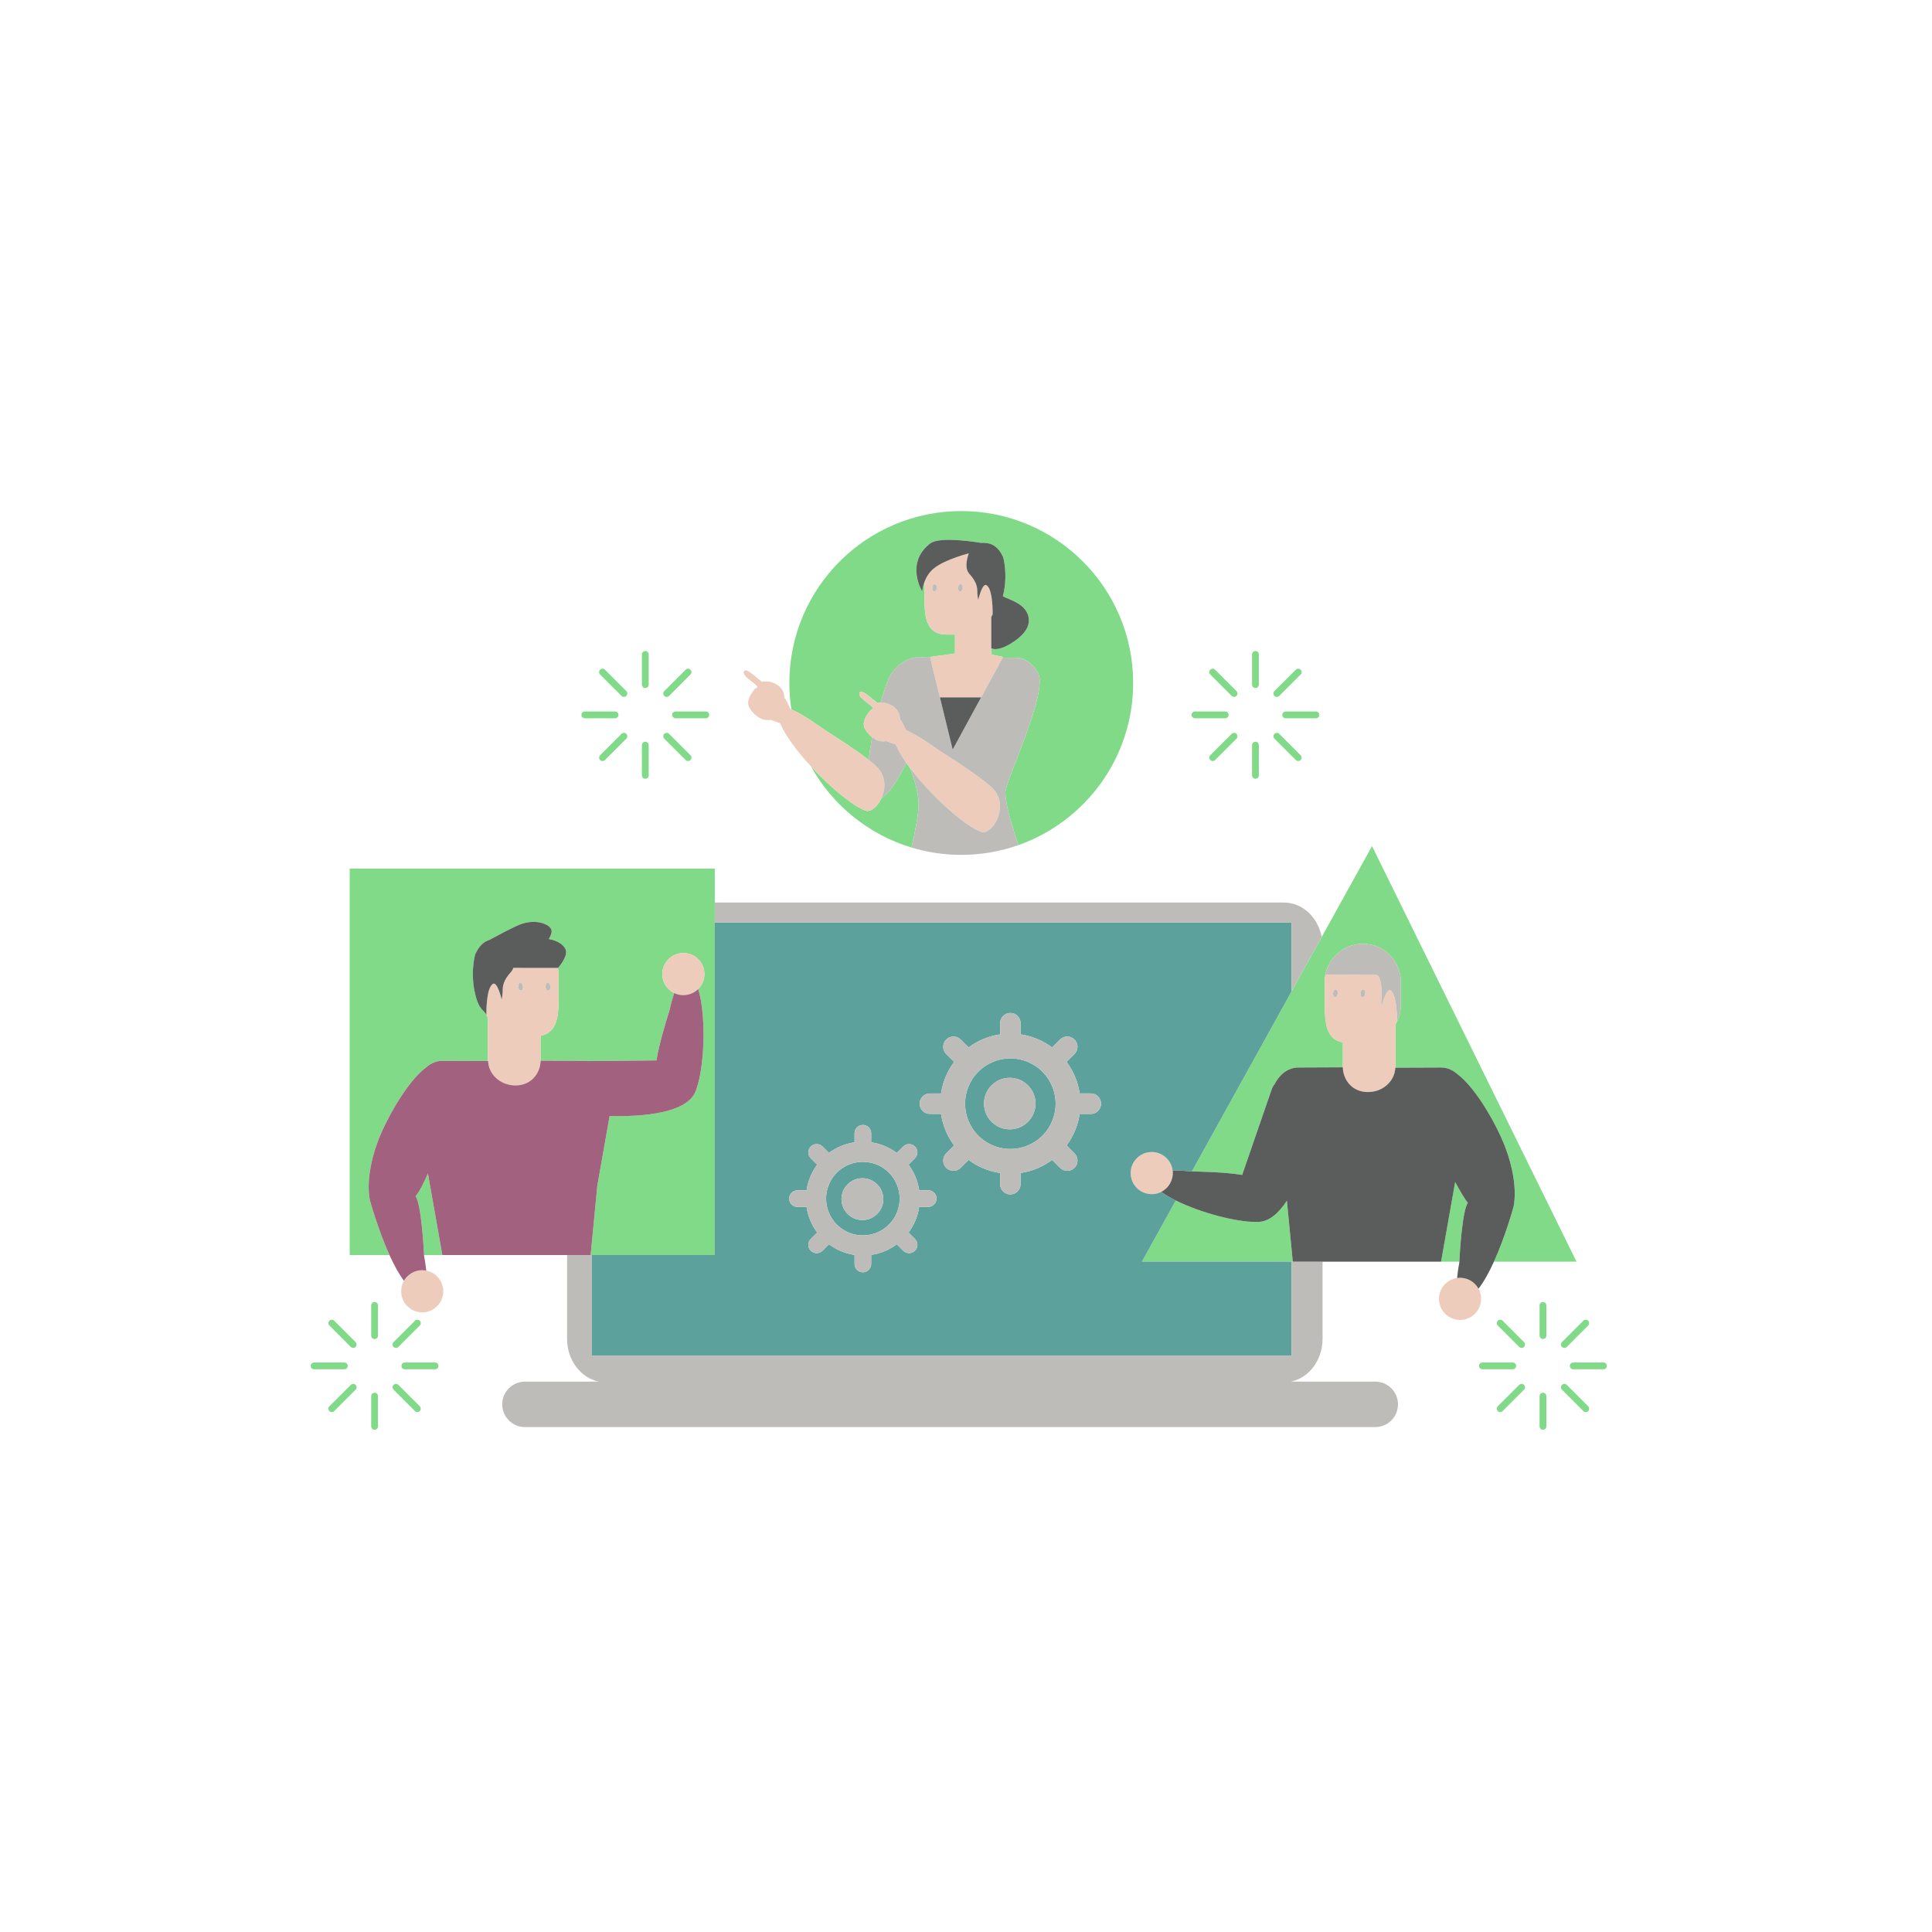 <?xml version="1.0" standalone="no"?>
<svg version="1.1" id="Layer_1" xmlns="http://www.w3.org/2000/svg" xmlns:xlink="http://www.w3.org/1999/xlink" x="0px" y="0px" width="595.28px" height="595.28px" viewBox="0 0 595.28 595.28" enable-background="new 0 0 595.28 595.28" xml:space="preserve">
<path id="color_x5F_6" fill="#80da88" d="M349.144,210.429c0,23.071-14.756,42.692-35.343,49.958
	c-1.978-5.738-4.144-12.9-4.013-16.462c0.132-3.6,13.772-31.864,9.854-36.852c-1.463-2.663-3.882-4.397-6.619-4.397l-4.062-0.038
	l0.121-0.221l-3.654-0.736v-1.915c0.891,0.39,2.736,0.565,6.098-1.523c5.643-3.506,5.701-6.463,5.38-8.108
	c-0.811-4.145-5.762-5.27-7.914-6.409c1.708-6.559,0.107-12.037,0.107-12.037c-1.788-3.92-4.222-4.559-6.894-4.435
	c-4.36-0.695-13.1-1.776-15.654,0.226c-7.74,6.065-2.402,14.774-2.402,14.774s0.083-1.332,0.704-2.979v5.176
	c0,6.114,0.711,11.064,6.823,11.064h2.567v5.848l-7.692,1.056l0.004,0.016h-0.004l-1.697-0.019l-0.019,0.168
	c-2.907-0.703-7.696,1.003-10.285,5.109c-0.993,1.593-2.212,5.306-3.224,8.859c-0.173,0.003-0.307,0.004-0.334,0
	c-0.185-0.033-0.378,0.007-0.575,0.104c-2.213-1.681-4.858-4.353-5.529-3.316c-0.919,1.419,3.122,3.426,4.063,4.766
	c0.215,0.307-0.5,0.486-0.707,0.708c-0.144,0.157-2.714,2.919-1.972,5.206c0.345,1.061,1.338,2.228,2.449,3.091
	c0,0.003-0.001,0.005-0.001,0.008c-0.319,1.79-0.75,4.338-1.068,7.018c-5.147-4.027-13.869-9.435-13.869-9.435
	s-5.751-4.281-9.954-6.15c-0.403-2.641-0.618-5.357-0.618-8.12c0-29.249,23.718-52.967,52.967-52.967
	S349.144,181.18,349.144,210.429z M280.322,236.532c-0.377-0.504-0.741-1.005-1.087-1.5c-2.446,5.164-5.145,9.316-7.648,10.927
	h-0.01c0,0-0.001,0-0.001,0c-1.188,2.567-3.277,4.294-4.739,3.835c-3.715-1.169-10.899-7.076-16.97-13.656
	c6.62,11.908,17.701,20.989,30.982,24.998c1.097-4.715,2.24-10.443,2.185-13.593c-0.057-3.337-1.257-7.359-2.71-11.005
	C280.324,236.536,280.323,236.534,280.322,236.532z M447.851,367.06v0.01l-3.834,21.665h5.625
	c0.126-2.437,0.887-15.656,2.609-18.125c-0.813-0.951-2.24-3.357-3.897-6.396L447.851,367.06z M430.433,314.769
	c-0.131,0.272-0.281,0.544-0.44,0.806c0,0,0,0.001-0.001,0.001v13.395l14.063-0.056c1.757,0,3.39,0.684,4.75,1.844
	c6.496,4.74,13.091,17.495,15.061,22.917c2.293,6.009,3.492,12.958,2.493,18.098c0.003,0.01-2.447,9.017-6.05,16.96h25.441
	l-63.007-128.031l-15.505,28.001l-9.278,16.755l-30.726,55.488c1.707,0.024,10.546,0.188,15.493,1.072
	c2.772-8.03,8.789-25.458,9.018-26.142c0.27-0.807,0.613-1.419,1.013-1.868c0.292-0.585,0.624-1.134,0.993-1.636
	c1.117-1.518,2.571-2.62,4.21-3.133c0.658-0.206,1.343-0.327,2.052-0.327l7.485-0.033l6.239-0.027
	c0.002,0.128,0.016,0.257,0.024,0.385v-8.05c-4.965-0.846-5.584-5.71-5.584-11.596v-7.06c0-0.778,0.075-1.537,0.216-2.269
	c0.46-2.334,1.604-4.416,3.216-6.027c2.128-2.119,5.053-3.432,8.297-3.432c1.331,0,2.615,0.216,3.796,0.628
	c0.15,0.047,0.301,0.103,0.441,0.16c2.644,1.022,4.818,2.972,6.112,5.447c0.881,1.641,1.378,3.506,1.378,5.493v7.06
	C431.633,311.45,431.202,313.203,430.433,314.769z M396.514,369.958c-2.559,3.893-5.607,6.611-9.113,6.527
	c-5.647,0.245-17.11-2.612-25.115-6.6l-10.438,18.849h46.112h0.364l-0.364-3.776L396.514,369.958z M107.744,386.689h12.253
	c-3.604-7.943-6.053-16.95-6.049-16.96c-0.999-5.14,0.2-12.089,2.493-18.099c1.97-5.423,8.567-18.179,15.063-22.919
	c1.36-1.159,2.992-1.842,4.748-1.842l14.063,0.056v-13.397c-0.156-0.264-0.306-0.532-0.441-0.808
	c-0.77-1.561-2.011-1.473-3.079-4.99c-2.24-7.372-0.372-13.719-0.372-13.719c1.205-2.642,2.686-3.877,4.333-4.396
	c2.122-1.151,7.29-3.919,9.425-4.753c4.953-1.934,9.364-0.046,9.748,1.717c0.174,0.799-0.284,1.842-0.835,2.746
	c3.337,0.588,5.223,2.379,5.328,3.852c0.154,2.149-2.475,5.047-2.475,5.047h-0.036c0.144,0.733,0.223,1.489,0.223,2.265v7.056
	c0,5.88-0.636,10.731-5.589,11.585v8.08c0.009-0.134,0.023-0.267,0.025-0.401l8.162,0.036l5.563,0.025
	c0.33,0,0.655,0.027,0.975,0.073c0.362-0.003,0.733-0.007,1.114-0.011c6.271-0.061,14.833-0.147,19.885-0.198
	c0.809-5.52,3.983-15.317,3.983-15.317s0.57-2.654,1.474-5.455c-3.083-1.493-4.499-5.148-3.156-8.345
	c1.388-3.304,5.19-4.857,8.494-3.47c3.306,1.388,4.858,5.191,3.471,8.495c-0.34,0.81-0.826,1.512-1.413,2.094
	c2.668,8.716,1.832,24.62-0.613,31.009c-2.268,7.382-16.744,8.355-26.679,8.12l-3.786,21.441l-1.661,17.214l-0.402,4.169h0.402
	h37.856V284.253v-6.165v-10.457H107.744V386.689z M132.455,365.015l-0.611-3.458c-1.217,2.836-2.585,5.6-3.789,7.008
	c1.722,2.468,2.483,15.689,2.61,18.125h5.625l-3.835-21.665V365.015z M386.826,211.995c0.578,0,1.045-0.467,1.045-1.043v-9.322
	c0-0.577-0.467-1.045-1.045-1.045c-0.577,0-1.046,0.468-1.046,1.045v9.322C385.78,211.528,386.249,211.995,386.826,211.995z
	 M386.826,239.949c0.578,0,1.045-0.468,1.045-1.045v-9.32c0-0.579-0.467-1.045-1.045-1.045c-0.577,0-1.046,0.466-1.046,1.045v9.32
	C385.78,239.481,386.249,239.949,386.826,239.949z M368.189,221.313h9.321c0.577,0,1.046-0.469,1.046-1.047
	c0-0.577-0.469-1.045-1.046-1.045h-9.321c-0.577,0-1.046,0.468-1.046,1.045C367.143,220.844,367.612,221.313,368.189,221.313z
	 M395.096,220.266c0,0.578,0.468,1.047,1.046,1.047h9.321c0.577,0,1.046-0.469,1.046-1.047c0-0.577-0.469-1.045-1.046-1.045h-9.321
	C395.564,219.221,395.096,219.688,395.096,220.266z M379.5,214.418c0.408,0.408,1.07,0.408,1.479,0
	c0.407-0.409,0.407-1.07-0.001-1.479l-6.591-6.591c-0.408-0.41-1.071-0.41-1.479,0c-0.409,0.409-0.409,1.07,0,1.479L379.5,214.418z
	 M399.265,234.184c0.408,0.408,1.07,0.408,1.479,0c0.408-0.409,0.408-1.07,0-1.48l-6.591-6.589c-0.409-0.408-1.07-0.408-1.479,0
	c-0.408,0.408-0.408,1.07,0,1.479L399.265,234.184z M379.5,226.114l-6.591,6.589c-0.409,0.411-0.409,1.072,0,1.48
	c0.407,0.408,1.07,0.408,1.479,0l6.591-6.591c0.408-0.409,0.408-1.07,0-1.479S379.908,225.706,379.5,226.114z M394.153,214.418
	l6.591-6.591c0.408-0.408,0.408-1.07,0-1.479c-0.408-0.41-1.07-0.41-1.479,0l-6.592,6.591c-0.408,0.409-0.408,1.07,0,1.479
	C393.083,214.826,393.744,214.826,394.153,214.418z M475.417,401.173c-0.577,0-1.046,0.468-1.046,1.045v9.322
	c0,0.577,0.469,1.043,1.046,1.043c0.578,0,1.045-0.467,1.045-1.043v-9.322C476.461,401.641,475.995,401.173,475.417,401.173z
	 M475.417,429.127c-0.577,0-1.046,0.466-1.046,1.045v9.32c0,0.578,0.469,1.045,1.046,1.045c0.578,0,1.045-0.468,1.045-1.045v-9.32
	C476.461,429.593,475.995,429.127,475.417,429.127z M467.147,420.855c0-0.577-0.469-1.045-1.046-1.045h-9.321
	c-0.577,0-1.046,0.468-1.046,1.045c0,0.578,0.469,1.047,1.046,1.047h9.321C466.678,421.902,467.147,421.433,467.147,420.855z
	 M494.054,419.81h-9.321c-0.578,0-1.046,0.468-1.046,1.045c0,0.578,0.468,1.047,1.046,1.047h9.321c0.577,0,1.046-0.469,1.046-1.047
	C495.1,420.278,494.631,419.81,494.054,419.81z M462.978,406.938c-0.408-0.41-1.071-0.41-1.479,0c-0.409,0.409-0.409,1.07,0,1.479
	l6.591,6.591c0.408,0.408,1.07,0.408,1.479,0c0.407-0.409,0.407-1.07-0.001-1.479L462.978,406.938z M482.744,426.704
	c-0.409-0.408-1.07-0.408-1.479,0c-0.408,0.408-0.408,1.07,0,1.479l6.592,6.591c0.408,0.408,1.07,0.408,1.479,0
	c0.408-0.409,0.408-1.07,0-1.48L482.744,426.704z M468.09,426.704l-6.591,6.589c-0.409,0.411-0.409,1.072,0,1.48
	c0.407,0.408,1.07,0.408,1.479,0l6.591-6.591c0.408-0.409,0.408-1.07,0-1.479S468.499,426.295,468.09,426.704z M481.264,415.008
	c0.409,0.408,1.07,0.408,1.479,0l6.591-6.591c0.408-0.408,0.408-1.07,0-1.479c-0.408-0.41-1.07-0.41-1.479,0l-6.592,6.591
	C480.856,413.938,480.856,414.599,481.264,415.008z M115.417,401.173c-0.577,0-1.046,0.468-1.046,1.045v9.322
	c0,0.577,0.469,1.043,1.046,1.043c0.578,0,1.045-0.467,1.045-1.043v-9.322C116.461,401.641,115.995,401.173,115.417,401.173z
	 M115.417,429.127c-0.577,0-1.046,0.466-1.046,1.045v9.32c0,0.578,0.469,1.045,1.046,1.045c0.578,0,1.045-0.468,1.045-1.045v-9.32
	C116.461,429.593,115.995,429.127,115.417,429.127z M107.147,420.855c0-0.577-0.469-1.045-1.046-1.045H96.78
	c-0.577,0-1.046,0.468-1.046,1.045c0,0.578,0.469,1.047,1.046,1.047h9.321C106.678,421.902,107.147,421.433,107.147,420.855z
	 M134.054,419.81h-9.321c-0.578,0-1.046,0.468-1.046,1.045c0,0.578,0.468,1.047,1.046,1.047h9.321c0.577,0,1.046-0.469,1.046-1.047
	C135.1,420.278,134.631,419.81,134.054,419.81z M102.978,406.938c-0.408-0.41-1.071-0.41-1.479,0c-0.409,0.409-0.409,1.07,0,1.479
	l6.591,6.591c0.408,0.408,1.07,0.408,1.479,0c0.407-0.409,0.407-1.07-0.001-1.479L102.978,406.938z M122.744,426.704
	c-0.409-0.408-1.07-0.408-1.479,0c-0.408,0.408-0.408,1.07,0,1.479l6.592,6.591c0.408,0.408,1.07,0.408,1.479,0
	c0.408-0.409,0.408-1.07,0-1.48L122.744,426.704z M108.09,426.704l-6.591,6.589c-0.409,0.411-0.409,1.072,0,1.48
	c0.407,0.408,1.07,0.408,1.479,0l6.591-6.591c0.408-0.409,0.408-1.07,0-1.479S108.499,426.295,108.09,426.704z M122.744,415.008
	l6.591-6.591c0.408-0.408,0.408-1.07,0-1.479c-0.408-0.41-1.07-0.41-1.479,0l-6.592,6.591c-0.408,0.409-0.408,1.07,0,1.479
	C121.673,415.416,122.334,415.416,122.744,415.008z M198.826,211.995c0.578,0,1.045-0.467,1.045-1.043v-9.322
	c0-0.577-0.467-1.045-1.045-1.045c-0.577,0-1.046,0.468-1.046,1.045v9.322C197.78,211.528,198.249,211.995,198.826,211.995z
	 M198.826,239.949c0.578,0,1.045-0.468,1.045-1.045v-9.32c0-0.579-0.467-1.045-1.045-1.045c-0.577,0-1.046,0.466-1.046,1.045v9.32
	C197.78,239.481,198.249,239.949,198.826,239.949z M180.189,221.313h9.321c0.577,0,1.046-0.469,1.046-1.047
	c0-0.577-0.469-1.045-1.046-1.045h-9.321c-0.577,0-1.046,0.468-1.046,1.045C179.143,220.844,179.612,221.313,180.189,221.313z
	 M207.096,220.266c0,0.578,0.468,1.047,1.046,1.047h9.321c0.577,0,1.046-0.469,1.046-1.047c0-0.577-0.469-1.045-1.046-1.045h-9.321
	C207.564,219.221,207.096,219.688,207.096,220.266z M191.5,214.418c0.408,0.408,1.07,0.408,1.479,0
	c0.407-0.409,0.407-1.07-0.001-1.479l-6.591-6.591c-0.408-0.41-1.071-0.41-1.479,0c-0.409,0.409-0.409,1.07,0,1.479L191.5,214.418z
	 M211.265,234.184c0.408,0.408,1.07,0.408,1.479,0c0.408-0.409,0.408-1.07,0-1.48l-6.591-6.589c-0.409-0.408-1.07-0.408-1.479,0
	c-0.408,0.408-0.408,1.07,0,1.479L211.265,234.184z M191.5,226.114l-6.591,6.589c-0.409,0.411-0.409,1.072,0,1.48
	c0.407,0.408,1.07,0.408,1.479,0l6.591-6.591c0.408-0.409,0.408-1.07,0-1.479S191.908,225.706,191.5,226.114z M206.153,214.418
	l6.591-6.591c0.408-0.408,0.408-1.07,0-1.479c-0.408-0.41-1.07-0.41-1.479,0l-6.592,6.591c-0.408,0.409-0.408,1.07,0,1.479
	C205.083,214.826,205.744,214.826,206.153,214.418z"></path>
<path id="color_x5F_5" fill="#edccbb" d="M305.427,199.766v-9.674c0.147-0.248,0.288-0.5,0.416-0.761c0,0,0.171-6.824-1.53-8.711
	c-0.119-0.132-0.247-0.243-0.385-0.323c-1.162-0.67-2.302,3.645-2.497,4.424c-0.02,0.076-0.033,0.131-0.033,0.131
	s-0.01-0.055-0.023-0.131c-0.066-0.38-0.265-1.581-0.265-2.467c0-1.063-0.054-2.837-2.427-5.428
	c-1.477-1.612-0.865-4.43-0.192-6.329l-0.031,0.014c0,0-6.976,1.761-10.51,4.455c-1.634,1.245-2.564,2.893-3.099,4.309v5.176
	c0,6.114,0.711,11.064,6.823,11.064h2.567v5.848l-7.692,1.056l0.004,0.016l3.045,12.441h12.699l-8.76,16.09l15.422-28.326
	l0.121-0.221l-3.654-0.736V199.766z M287.844,182.251c-0.378-0.042-0.643-0.579-0.582-1.203c0.06-0.621,0.416-1.092,0.801-1.051
	c0.38,0.042,0.646,0.579,0.584,1.202C288.583,181.819,288.229,182.292,287.844,182.251z M296.026,179.997
	c0.379,0.042,0.644,0.579,0.582,1.202c-0.063,0.621-0.416,1.093-0.802,1.052c-0.378-0.042-0.643-0.579-0.581-1.203
	C295.284,180.427,295.64,179.956,296.026,179.997z M306.664,243.836c4.043,5.808-1.313,13.427-4.202,12.521
	c-4.863-1.53-15.666-11.175-22.139-19.825c-0.377-0.504-0.741-1.005-1.087-1.5c-1.401-2.008-2.531-3.933-3.247-5.65
	c-1.378-0.486-2.925-1.033-2.93-1.032c-0.067,0.012-0.13,0.026-0.201,0.037c-0.477,0.069-1.028,0.053-1.626-0.029
	c-0.755-0.103-1.666-0.59-2.511-1.248c-1.11-0.864-2.104-2.03-2.449-3.091c-0.742-2.287,1.828-5.049,1.972-5.206
	c0.207-0.222,0.922-0.401,0.707-0.708c-0.941-1.34-4.982-3.346-4.063-4.766c0.671-1.037,3.316,1.635,5.529,3.316
	c0.197-0.096,0.391-0.136,0.575-0.104c0.027,0.005,0.161,0.004,0.334,0c0.435-0.008,1.141-0.03,1.214-0.006
	c0.521,0.171,4.804,0.903,4.768,5.197c0.038,0.043,0.073,0.085,0.11,0.129c0.065-0.025,0.12-0.047,0.16-0.063
	c0.034-0.015,0.764,1.5,1.573,3.167c4.223,1.792,10.256,6.287,10.256,6.287S304.364,240.532,306.664,243.836z M271.04,237.273
	c1.998,2.87,1.697,6.179,0.537,8.686c-1.188,2.567-3.277,4.294-4.739,3.835c-3.715-1.169-10.899-7.076-16.97-13.656
	c-4.216-4.569-7.896-9.462-9.503-13.32c-1.378-0.487-2.925-1.033-2.93-1.032c-0.067,0.012-0.13,0.026-0.201,0.037
	c-0.477,0.069-1.028,0.052-1.626-0.029c-1.745-0.239-4.352-2.471-4.96-4.34c-0.742-2.287,1.828-5.049,1.972-5.206
	c0.207-0.222,0.922-0.402,0.707-0.708c-0.941-1.34-4.982-3.346-4.063-4.766c0.67-1.036,3.315,1.635,5.528,3.316
	c0.197-0.096,0.391-0.136,0.576-0.103c0.093,0.017,1.445-0.039,1.547-0.006c0.521,0.171,4.804,0.904,4.768,5.197
	c0.039,0.043,0.073,0.085,0.111,0.129c0.064-0.026,0.12-0.047,0.159-0.063c0.034-0.015,0.765,1.5,1.573,3.167
	c0.098,0.042,0.202,0.092,0.302,0.136c4.203,1.87,9.954,6.15,9.954,6.15s8.722,5.407,13.869,9.435
	C269.243,235.378,270.497,236.493,271.04,237.273z M428.399,305.188c-1.219-0.703-2.428,3.825-2.644,4.687c0,0.001,0,0.001,0,0.002
	c-0.028,0.092-0.038,0.138-0.038,0.138s-0.009-0.046-0.027-0.138c0-0.001,0-0.001,0-0.002c-0.065-0.421,0.539-0.895-0.117-0.239
	c-0.117,0.117,0.938-9.375-1.758-9.257c-0.497,0.021-15.422-0.113-15.422-0.113c-0.141,0.731-0.216,1.491-0.216,2.269v7.06
	c0,5.886,0.619,10.75,5.584,11.596v8.05c0.246,3.674,2.955,7.241,7.71,7.241c4.922,0,8.362-3.703,8.438-7.509l0.083,0v-13.395
	c0,0,0-0.001,0.001-0.001c0.159-0.262,0.31-0.534,0.44-0.806C430.433,314.769,430.639,306.472,428.399,305.188z M411.347,307.258
	c-0.402-0.044-0.681-0.614-0.617-1.276c0.063-0.658,0.44-1.158,0.849-1.114c0.403,0.043,0.684,0.614,0.617,1.274
	C412.13,306.8,411.755,307.302,411.347,307.258z M420.021,304.867c0.403,0.043,0.684,0.614,0.618,1.274
	c-0.065,0.658-0.441,1.16-0.849,1.116c-0.402-0.044-0.682-0.614-0.618-1.276C419.236,305.323,419.614,304.823,420.021,304.867z
	 M361.297,360.615c0.015,0.115,0.035,0.229,0.043,0.346c0.202,2.698-1.275,5.133-3.55,6.281c-0.738,0.373-1.559,0.611-2.435,0.677
	c-3.573,0.27-6.688-2.409-6.957-5.984c-0.27-3.573,2.409-6.688,5.982-6.958C357.839,354.717,360.858,357.218,361.297,360.615z
	 M450.353,406.668c-3.573,0.27-6.688-2.409-6.958-5.984c-0.258-3.431,2.205-6.432,5.565-6.905c0.139-0.02,0.276-0.042,0.418-0.053
	c2.615-0.197,4.979,1.188,6.167,3.342c0.436,0.791,0.718,1.682,0.791,2.641C456.605,403.283,453.928,406.398,450.353,406.668z
	 M158.178,298.219c-0.153,0.456-0.381,0.878-0.713,1.24c-2.517,2.747-2.575,4.629-2.575,5.756c0,0.939-0.21,2.214-0.281,2.617
	c-0.014,0.08-0.024,0.138-0.024,0.138s-0.014-0.058-0.034-0.138c-0.206-0.824-1.414-5.402-2.646-4.692
	c-2.24,1.291-2.03,9.581-2.03,9.581c0.136,0.276,0.285,0.544,0.441,0.808v13.397l0.083,0c0.075,3.806,3.516,7.509,8.438,7.509
	c4.749,0,7.457-3.557,7.709-7.226v-8.08c4.953-0.854,5.589-5.705,5.589-11.585v-7.056c0-0.775-0.08-1.531-0.223-2.265
	L158.178,298.219z M160.286,302.822c0.407-0.044,0.784,0.456,0.849,1.114c0.063,0.662-0.216,1.232-0.618,1.276
	c-0.407,0.044-0.783-0.458-0.849-1.116C159.602,303.436,159.881,302.865,160.286,302.822z M168.958,305.213
	c-0.407,0.044-0.782-0.458-0.849-1.116c-0.065-0.661,0.215-1.231,0.618-1.274c0.407-0.044,0.785,0.456,0.849,1.114
	C169.64,304.598,169.362,305.169,168.958,305.213z M216.535,302.642c-0.34,0.81-0.826,1.512-1.413,2.094
	c-1.81,1.794-4.587,2.424-7.083,1.377c-0.108-0.045-0.209-0.101-0.314-0.151c-3.083-1.493-4.499-5.148-3.156-8.345
	c1.388-3.304,5.19-4.857,8.494-3.47C216.37,295.536,217.922,299.338,216.535,302.642z M136.414,396.431
	c0.113,0.459,0.17,0.938,0.17,1.435c0,3.581-2.907,6.487-6.487,6.487c-3.581,0-6.487-2.906-6.487-6.487
	c0-0.263,0.019-0.525,0.056-0.778c0.101-0.884,0.383-1.712,0.806-2.449c0.716-1.248,1.838-2.234,3.188-2.783
	c0.75-0.31,1.576-0.478,2.438-0.478c0.423,0,0.832,0.054,1.231,0.131c0.85,0.164,1.646,0.479,2.34,0.938
	C135.037,393.356,136.048,394.772,136.414,396.431z"></path>
<path id="color_x5F_4" fill="#5ca19b" d="M323.143,332.685c-1.124-1.807-2.652-3.336-4.46-4.463
	c-1.281-0.802-2.706-1.399-4.223-1.752c-1.015-0.232-2.068-0.355-3.152-0.355c-1.085,0-2.141,0.123-3.156,0.355
	c-1.516,0.353-2.939,0.95-4.222,1.752c-1.806,1.127-3.336,2.656-4.461,4.463c-0.804,1.281-1.401,2.704-1.753,4.22
	c-0.232,1.016-0.357,2.07-0.357,3.155c0,1.084,0.125,2.141,0.357,3.154c0.352,1.518,0.949,2.942,1.751,4.223
	c1.127,1.807,2.657,3.336,4.463,4.462c1.282,0.804,2.706,1.402,4.222,1.753c1.016,0.232,2.071,0.357,3.156,0.357
	c1.084,0,2.138-0.125,3.152-0.357c1.517-0.351,2.941-0.949,4.223-1.753c1.808-1.125,3.336-2.655,4.464-4.462
	c0.802-1.28,1.398-2.705,1.75-4.223c0.233-1.013,0.356-2.07,0.356-3.154c0-1.085-0.123-2.14-0.356-3.155
	C324.545,335.389,323.949,333.966,323.143,332.685z M311.126,347.963c-2.779,0-5.227-1.43-6.644-3.598
	c-0.707-1.079-1.158-2.341-1.265-3.697c-0.016-0.211-0.026-0.423-0.026-0.641c0-4.379,3.554-7.933,7.935-7.933
	c4.384,0,7.937,3.554,7.937,7.933C319.063,344.41,315.51,347.963,311.126,347.963z M275.479,363.319
	c-0.913-1.467-2.154-2.709-3.622-3.625c-1.041-0.652-2.198-1.136-3.43-1.423c-0.824-0.188-1.68-0.289-2.561-0.289
	s-1.738,0.1-2.563,0.289c-1.23,0.287-2.387,0.771-3.429,1.423c-1.467,0.915-2.709,2.157-3.623,3.625
	c-0.653,1.041-1.138,2.196-1.424,3.428c-0.188,0.825-0.29,1.681-0.29,2.563c0,0.88,0.102,1.739,0.29,2.562
	c0.286,1.233,0.771,2.39,1.422,3.43c0.916,1.467,2.158,2.709,3.625,3.624c1.042,0.653,2.198,1.139,3.429,1.424
	c0.825,0.189,1.683,0.29,2.563,0.29s1.736-0.101,2.561-0.29c1.231-0.285,2.389-0.771,3.43-1.424
	c1.468-0.914,2.709-2.156,3.625-3.624c0.651-1.04,1.136-2.197,1.422-3.43c0.189-0.823,0.289-1.681,0.289-2.562
	c0-0.881-0.1-1.738-0.289-2.563C276.618,365.516,276.133,364.36,275.479,363.319z M265.719,375.916
	c-2.258,0-4.245-1.162-5.396-2.922c-0.574-0.876-0.94-1.901-1.027-3.003c-0.013-0.172-0.021-0.344-0.021-0.521
	c0-3.557,2.887-6.443,6.444-6.443c3.561,0,6.445,2.886,6.445,6.443C272.165,373.03,269.28,375.916,265.719,375.916z
	 M362.286,369.885c-1.682-0.838-3.206-1.725-4.495-2.644c-0.738,0.373-1.559,0.611-2.435,0.677c-3.573,0.27-6.688-2.409-6.957-5.984
	c-0.27-3.573,2.409-6.688,5.982-6.958c3.458-0.261,6.477,2.241,6.916,5.637c2.941,0.03,5.639,0.33,5.639,0.33
	s0.11,0.001,0.298,0.003l30.726-55.488v-21.207H220.24v102.436h-37.856v31.077H397.96v-29.032h-46.112L362.286,369.885z
	 M287.817,371.123c-0.464,0.463-1.104,0.748-1.812,0.748h-2.796c-0.428,2.928-1.577,5.621-3.268,7.892l1.977,1.976
	c1.001,1.002,1.001,2.624,0,3.624c-0.501,0.501-1.156,0.753-1.812,0.753c-0.656,0-1.311-0.251-1.812-0.753l-1.978-1.976
	c-2.271,1.69-4.964,2.843-7.891,3.271v2.792c0,1.414-1.147,2.563-2.561,2.563c-0.709,0-1.349-0.286-1.813-0.75
	s-0.751-1.104-0.751-1.812v-2.795c-2.926-0.427-5.62-1.581-7.891-3.269l-1.976,1.976c-1.001,1.003-2.623,1.003-3.624,0
	c-0.5-0.5-0.75-1.156-0.75-1.811s0.25-1.312,0.75-1.813l1.978-1.976c-1.688-2.271-2.841-4.963-3.27-7.892h-2.794
	c-1.415,0-2.563-1.146-2.563-2.562c0-0.708,0.286-1.349,0.75-1.813c0.463-0.464,1.104-0.75,1.813-0.75h2.794
	c0.429-2.927,1.58-5.62,3.27-7.889l-1.978-1.976c-1.001-1.001-1.001-2.623,0-3.624c0.501-0.501,1.156-0.75,1.812-0.75
	c0.656,0,1.313,0.249,1.813,0.75l1.976,1.974c2.271-1.687,4.965-2.838,7.891-3.265v-2.796c0-1.414,1.148-2.562,2.563-2.562
	c0.707,0,1.347,0.288,1.811,0.749c0.462,0.466,0.75,1.106,0.75,1.813v2.793c2.927,0.427,5.62,1.581,7.891,3.268l1.978-1.974
	c1.001-1,2.621-1,3.623,0c0.499,0.5,0.751,1.156,0.751,1.812c0,0.656-0.252,1.31-0.751,1.812l-1.976,1.975
	c1.687,2.271,2.839,4.963,3.267,7.891h2.796c1.414,0,2.562,1.147,2.562,2.563C288.567,370.018,288.28,370.658,287.817,371.123z
	 M338.334,342.293c-0.571,0.57-1.36,0.921-2.23,0.921h-3.442c-0.526,3.605-1.941,6.921-4.023,9.717l2.434,2.432
	c1.232,1.234,1.232,3.231,0,4.461c-0.617,0.618-1.423,0.927-2.23,0.927c-0.809,0-1.614-0.31-2.23-0.927l-2.435-2.433
	c-2.796,2.081-6.111,3.501-9.716,4.028v3.438c0,1.741-1.412,3.155-3.152,3.155c-0.873,0-1.661-0.353-2.231-0.924
	c-0.571-0.572-0.925-1.359-0.925-2.231v-3.441c-3.603-0.526-6.92-1.946-9.715-4.025l-2.434,2.433c-1.232,1.235-3.229,1.235-4.461,0
	c-0.616-0.616-0.924-1.423-0.924-2.229c0-0.807,0.308-1.616,0.924-2.232l2.434-2.432c-2.078-2.796-3.497-6.111-4.025-9.717h-3.439
	c-1.743,0-3.155-1.411-3.155-3.154c0-0.873,0.353-1.661,0.923-2.231c0.571-0.571,1.36-0.924,2.232-0.924h3.439
	c0.528-3.604,1.945-6.919,4.025-9.713l-2.434-2.433c-1.232-1.233-1.232-3.229,0-4.461c0.616-0.618,1.423-0.923,2.23-0.923
	s1.616,0.306,2.23,0.923l2.434,2.43c2.795-2.077,6.112-3.494,9.715-4.021v-3.442c0-1.741,1.414-3.154,3.156-3.154
	c0.871,0,1.658,0.354,2.229,0.922c0.568,0.573,0.923,1.362,0.923,2.231v3.439c3.604,0.526,6.92,1.946,9.716,4.023l2.435-2.43
	c1.232-1.232,3.228-1.232,4.461,0c0.614,0.616,0.925,1.423,0.925,2.23c0,0.808-0.311,1.612-0.925,2.231l-2.432,2.431
	c2.075,2.796,3.495,6.111,4.021,9.715h3.442c1.74,0,3.154,1.413,3.154,3.155C339.258,340.933,338.904,341.72,338.334,342.293z"></path>
<path id="color_x5F_3" fill="#a1617f" d="M214.62,335.417c-0.002,0.008-0.003,0.017-0.005,0.025
	c-0.027,0.105-0.074,0.201-0.105,0.304c-2.268,7.382-16.744,8.355-26.679,8.12l-3.786,21.441l-1.661,17.214l-0.402,4.169h-7.249
	H136.29l-3.835-21.665v-0.01l-0.611-3.458c-1.217,2.836-2.585,5.6-3.789,7.008c1.722,2.468,2.483,15.689,2.61,18.125
	c0.013,0.25,0.019,0.387,0.019,0.387s0.424,2.062,0.644,4.433c-0.4-0.077-0.809-0.131-1.231-0.131c-0.862,0-1.688,0.168-2.438,0.478
	c-1.35,0.548-2.472,1.535-3.188,2.783c-1.608-2.148-3.122-4.971-4.473-7.95c-3.604-7.943-6.053-16.95-6.049-16.96
	c-0.999-5.14,0.2-12.089,2.493-18.099c1.97-5.423,8.567-18.179,15.063-22.919c1.36-1.159,2.992-1.842,4.748-1.842l14.063,0.056
	l0.083,0c0.075,3.806,3.516,7.509,8.438,7.509c4.749,0,7.457-3.557,7.709-7.226c0.009-0.134,0.023-0.267,0.025-0.401l8.162,0.036
	l5.563,0.025c0.33,0,0.655,0.027,0.975,0.073c0.362-0.003,0.733-0.007,1.114-0.011c6.271-0.061,14.833-0.147,19.885-0.198
	c0.809-5.52,3.983-15.317,3.983-15.317s0.57-2.654,1.474-5.455c0.104,0.05,0.206,0.105,0.314,0.151
	c2.496,1.047,5.273,0.417,7.083-1.377C217.748,313.315,216.976,328.837,214.62,335.417z"></path>
<path id="color_x5F_2" fill="#bdbcb8" d="M295.225,181.048c0.059-0.621,0.415-1.092,0.801-1.051
	c0.379,0.042,0.644,0.579,0.582,1.202c-0.063,0.621-0.416,1.093-0.802,1.052C295.428,182.209,295.164,181.672,295.225,181.048z
	 M287.844,182.251c0.385,0.041,0.739-0.432,0.803-1.052c0.062-0.623-0.204-1.161-0.584-1.202c-0.385-0.041-0.741,0.431-0.801,1.051
	C287.202,181.672,287.466,182.209,287.844,182.251z M271.04,237.273c1.998,2.87,1.697,6.179,0.537,8.686c0,0,0.001,0,0.001,0h0.01
	c2.503-1.611,5.202-5.764,7.648-10.927c-1.401-2.008-2.531-3.933-3.247-5.65c-1.378-0.486-2.925-1.033-2.93-1.032
	c-0.067,0.012-0.13,0.026-0.201,0.037c-0.477,0.069-1.028,0.053-1.626-0.029c-0.755-0.103-1.666-0.59-2.511-1.248
	c0,0.003-0.001,0.005-0.001,0.008c-0.319,1.79-0.75,4.338-1.068,7.018C269.243,235.378,270.497,236.493,271.04,237.273z
	 M272.54,216.544c0.521,0.171,4.804,0.903,4.768,5.197c0.038,0.043,0.073,0.085,0.11,0.129c0.065-0.025,0.12-0.047,0.16-0.063
	c0.034-0.015,0.764,1.5,1.573,3.167c4.223,1.792,10.256,6.287,10.256,6.287s14.957,9.271,17.257,12.575
	c4.043,5.808-1.313,13.427-4.202,12.521c-4.863-1.53-15.666-11.175-22.139-19.825c0.001,0.002,0.001,0.004,0.002,0.006
	c1.453,3.646,2.653,7.668,2.71,11.005c0.056,3.15-1.088,8.878-2.185,13.593c4.847,1.472,9.992,2.259,15.327,2.259
	c6.178,0,12.112-1.059,17.624-3.009c-1.978-5.738-4.144-12.9-4.013-16.462c0.132-3.6,13.772-31.864,9.854-36.852
	c-1.463-2.663-3.882-4.397-6.619-4.397l-4.062-0.038l-15.422,28.326l-3.939-16.09h0l-3.045-12.441h-0.004l-1.697-0.019l-0.019,0.168
	c-2.907-0.703-7.696,1.003-10.285,5.109c-0.993,1.593-2.212,5.306-3.224,8.859C271.76,216.542,272.467,216.521,272.54,216.544z
	 M397.96,305.46l9.278-16.755c-1.136-6.064-5.915-10.616-11.641-10.616H220.24v6.165H397.96V305.46z M430.255,297.041
	c-1.294-2.475-3.469-4.425-6.112-5.447c-0.141-0.057-0.291-0.113-0.441-0.16c-1.181-0.412-2.465-0.628-3.796-0.628
	c-3.244,0-6.169,1.313-8.297,3.432c-1.612,1.612-2.756,3.693-3.216,6.027c0,0,14.925,0.134,15.422,0.113
	c2.695-0.117,1.641,9.375,1.758,9.257c0.656-0.656,0.052-0.183,0.117,0.239c0,0.001,0,0.001,0,0.002
	c0.018,0.092,0.027,0.138,0.027,0.138s0.01-0.046,0.038-0.138c0-0.001,0-0.001,0-0.002c0.216-0.862,1.425-5.39,2.644-4.687
	c2.24,1.284,2.034,9.581,2.034,9.581c0.769-1.565,1.2-3.319,1.2-5.175v-7.06C431.633,300.547,431.136,298.682,430.255,297.041z
	 M423.744,425.704h-26.01c5.551-1.134,9.764-6.59,9.764-13.162v-23.807h-9.173h-0.364v29.032H182.383v-31.077h-0.402h-7.249v25.852
	c0,6.572,4.213,12.028,9.764,13.162h-22.752c-3.866,0-7,3.134-7,7s3.134,7,7,7h262c3.866,0,7-3.134,7-7
	S427.61,425.704,423.744,425.704z M283.209,371.871c-0.428,2.928-1.577,5.621-3.268,7.892l1.977,1.976
	c1.001,1.002,1.001,2.624,0,3.624c-0.501,0.501-1.156,0.753-1.812,0.753c-0.656,0-1.311-0.251-1.812-0.753l-1.978-1.976
	c-2.271,1.69-4.964,2.843-7.891,3.271v2.792c0,1.414-1.147,2.563-2.561,2.563c-0.709,0-1.349-0.286-1.813-0.75
	s-0.751-1.104-0.751-1.812v-2.795c-2.926-0.427-5.62-1.581-7.891-3.269l-1.976,1.976c-1.001,1.003-2.623,1.003-3.624,0
	c-0.5-0.5-0.75-1.156-0.75-1.811s0.25-1.312,0.75-1.813l1.978-1.976c-1.688-2.271-2.841-4.963-3.27-7.892h-2.794
	c-1.415,0-2.563-1.146-2.563-2.562c0-0.708,0.286-1.349,0.75-1.813c0.463-0.464,1.104-0.75,1.813-0.75h2.794
	c0.429-2.927,1.58-5.62,3.27-7.889l-1.978-1.976c-1.001-1.001-1.001-2.623,0-3.624c0.501-0.501,1.156-0.75,1.812-0.75
	c0.656,0,1.313,0.249,1.813,0.75l1.976,1.974c2.271-1.687,4.965-2.838,7.891-3.265v-2.796c0-1.414,1.148-2.562,2.563-2.562
	c0.707,0,1.347,0.288,1.811,0.749c0.462,0.466,0.75,1.106,0.75,1.813v2.793c2.927,0.427,5.62,1.581,7.891,3.268l1.978-1.974
	c1.001-1,2.621-1,3.623,0c0.499,0.5,0.751,1.156,0.751,1.812c0,0.656-0.252,1.31-0.751,1.812l-1.976,1.975
	c1.687,2.271,2.839,4.963,3.267,7.891h2.796c1.414,0,2.562,1.147,2.562,2.563c0,0.708-0.287,1.348-0.75,1.813
	c-0.464,0.463-1.104,0.748-1.812,0.748H283.209z M277.193,369.31c0-0.881-0.1-1.738-0.289-2.563
	c-0.286-1.231-0.771-2.387-1.425-3.428c-0.913-1.467-2.154-2.709-3.622-3.625c-1.041-0.652-2.198-1.136-3.43-1.423
	c-0.824-0.188-1.68-0.289-2.561-0.289s-1.738,0.1-2.563,0.289c-1.23,0.287-2.387,0.771-3.429,1.423
	c-1.467,0.915-2.709,2.157-3.623,3.625c-0.653,1.041-1.138,2.196-1.424,3.428c-0.188,0.825-0.29,1.681-0.29,2.563
	c0,0.88,0.102,1.739,0.29,2.562c0.286,1.233,0.771,2.39,1.422,3.43c0.916,1.467,2.158,2.709,3.625,3.624
	c1.042,0.653,2.198,1.139,3.429,1.424c0.825,0.189,1.683,0.29,2.563,0.29s1.736-0.101,2.561-0.29
	c1.231-0.285,2.389-0.771,3.43-1.424c1.468-0.914,2.709-2.156,3.625-3.624c0.651-1.04,1.136-2.197,1.422-3.43
	C277.093,371.048,277.193,370.19,277.193,369.31z M265.719,363.027c-3.558,0-6.444,2.886-6.444,6.443
	c0,0.177,0.009,0.349,0.021,0.521c0.087,1.102,0.453,2.126,1.027,3.003c1.15,1.761,3.138,2.922,5.396,2.922
	c3.561,0,6.445-2.886,6.445-6.446C272.165,365.913,269.28,363.027,265.719,363.027z M332.662,343.214
	c-0.526,3.605-1.941,6.921-4.023,9.717l2.434,2.432c1.232,1.234,1.232,3.231,0,4.461c-0.617,0.618-1.423,0.927-2.23,0.927
	c-0.809,0-1.614-0.31-2.23-0.927l-2.435-2.433c-2.796,2.081-6.111,3.501-9.716,4.028v3.438c0,1.741-1.412,3.155-3.152,3.155
	c-0.873,0-1.661-0.353-2.231-0.924c-0.571-0.572-0.925-1.359-0.925-2.231v-3.441c-3.603-0.526-6.92-1.946-9.715-4.025l-2.434,2.433
	c-1.232,1.235-3.229,1.235-4.461,0c-0.616-0.616-0.924-1.423-0.924-2.229c0-0.807,0.308-1.616,0.924-2.232l2.434-2.432
	c-2.078-2.796-3.497-6.111-4.025-9.717h-3.439c-1.743,0-3.155-1.411-3.155-3.154c0-0.873,0.353-1.661,0.923-2.231
	c0.571-0.571,1.36-0.924,2.232-0.924h3.439c0.528-3.604,1.945-6.919,4.025-9.713l-2.434-2.433c-1.232-1.233-1.232-3.229,0-4.461
	c0.616-0.618,1.423-0.923,2.23-0.923s1.616,0.306,2.23,0.923l2.434,2.43c2.795-2.077,6.112-3.494,9.715-4.021v-3.442
	c0-1.741,1.414-3.154,3.156-3.154c0.871,0,1.658,0.354,2.229,0.922c0.568,0.573,0.923,1.362,0.923,2.231v3.439
	c3.604,0.526,6.92,1.946,9.716,4.023l2.435-2.43c1.232-1.232,3.228-1.232,4.461,0c0.614,0.616,0.925,1.423,0.925,2.23
	c0,0.808-0.311,1.612-0.925,2.231l-2.432,2.431c2.075,2.796,3.495,6.111,4.021,9.715h3.442c1.74,0,3.154,1.413,3.154,3.155
	c0,0.872-0.354,1.66-0.924,2.233c-0.571,0.57-1.36,0.921-2.23,0.921H332.662z M325.253,340.061c0-1.085-0.123-2.14-0.356-3.155
	c-0.352-1.516-0.948-2.939-1.754-4.22c-1.124-1.807-2.652-3.336-4.46-4.463c-1.281-0.802-2.706-1.399-4.223-1.752
	c-1.015-0.232-2.068-0.355-3.152-0.355c-1.085,0-2.141,0.123-3.156,0.355c-1.516,0.353-2.939,0.95-4.222,1.752
	c-1.806,1.127-3.336,2.656-4.461,4.463c-0.804,1.281-1.401,2.704-1.753,4.22c-0.232,1.016-0.357,2.07-0.357,3.155
	c0,1.084,0.125,2.141,0.357,3.154c0.352,1.518,0.949,2.942,1.751,4.223c1.127,1.807,2.657,3.336,4.463,4.462
	c1.282,0.804,2.706,1.402,4.222,1.753c1.016,0.232,2.071,0.357,3.156,0.357c1.084,0,2.138-0.125,3.152-0.357
	c1.517-0.351,2.941-0.949,4.223-1.753c1.808-1.125,3.336-2.655,4.464-4.462c0.802-1.28,1.398-2.705,1.75-4.223
	C325.13,342.201,325.253,341.145,325.253,340.061z M311.126,332.094c-4.381,0-7.935,3.554-7.935,7.933
	c0,0.218,0.011,0.43,0.026,0.641c0.106,1.356,0.558,2.618,1.265,3.697c1.417,2.168,3.864,3.598,6.644,3.598
	c4.384,0,7.937-3.554,7.937-7.937C319.063,335.647,315.51,332.094,311.126,332.094z M419.791,307.258
	c0.407,0.044,0.783-0.458,0.849-1.116c0.065-0.661-0.215-1.231-0.618-1.274c-0.407-0.044-0.785,0.456-0.849,1.114
	C419.109,306.644,419.388,307.214,419.791,307.258z M411.579,304.867c-0.408-0.044-0.785,0.456-0.849,1.114
	c-0.063,0.662,0.215,1.232,0.617,1.276c0.408,0.044,0.783-0.458,0.849-1.116C412.262,305.481,411.982,304.911,411.579,304.867z
	 M160.516,305.213c0.402-0.044,0.682-0.615,0.618-1.276c-0.064-0.658-0.441-1.158-0.849-1.114c-0.404,0.043-0.684,0.613-0.618,1.274
	C159.733,304.755,160.109,305.257,160.516,305.213z M168.958,305.213c0.403-0.044,0.682-0.615,0.618-1.276
	c-0.063-0.658-0.441-1.158-0.849-1.114c-0.403,0.043-0.684,0.613-0.618,1.274C168.176,304.755,168.551,305.257,168.958,305.213z"></path>
<path id="color_x5F_1" fill="#5b5d5d" d="M316.905,190.134c0.321,1.645,0.263,4.603-5.38,8.108
	c-3.362,2.089-5.207,1.913-6.098,1.523v-9.674c0.147-0.248,0.288-0.5,0.416-0.761c0,0,0.171-6.824-1.53-8.711
	c-0.119-0.132-0.247-0.243-0.385-0.323c-1.162-0.67-2.302,3.645-2.497,4.424c-0.02,0.076-0.033,0.131-0.033,0.131
	s-0.01-0.055-0.023-0.131c-0.066-0.38-0.265-1.581-0.265-2.467c0-1.063-0.054-2.837-2.427-5.428
	c-1.477-1.612-0.865-4.43-0.192-6.329l-0.031,0.014c0,0-6.976,1.761-10.51,4.455c-1.634,1.245-2.564,2.893-3.099,4.309
	c-0.622,1.647-0.704,2.979-0.704,2.979s-5.338-8.709,2.402-14.774c2.554-2.002,11.294-0.92,15.654-0.226
	c2.671-0.124,5.105,0.515,6.894,4.435c0,0,1.601,5.478-0.107,12.037C311.143,184.865,316.094,185.99,316.905,190.134z
	 M289.599,214.874l3.939,16.09l8.76-16.09H289.599L289.599,214.874z M463.866,353.676c-1.97-5.423-8.565-18.177-15.061-22.917
	c-1.361-1.161-2.993-1.844-4.75-1.844l-14.063,0.056l-0.083,0c-0.075,3.806-3.516,7.509-8.438,7.509
	c-4.755,0-7.464-3.566-7.71-7.241c-0.009-0.128-0.022-0.257-0.024-0.385l-6.239,0.027l-7.485,0.033
	c-0.709,0-1.394,0.121-2.052,0.327c-1.639,0.513-3.093,1.615-4.21,3.133c-0.37,0.501-0.702,1.05-0.993,1.636
	c-0.399,0.449-0.743,1.061-1.013,1.868c-0.229,0.684-6.246,18.112-9.018,26.142c-4.947-0.884-13.786-1.048-15.493-1.072
	c-0.188-0.002-0.298-0.003-0.298-0.003s-2.698-0.3-5.639-0.33c0.015,0.115,0.035,0.229,0.043,0.346
	c0.202,2.698-1.275,5.133-3.55,6.281c1.289,0.919,2.813,1.806,4.495,2.644c7.856,3.914,19.032,6.731,24.782,6.603
	c0.003,0,0.005,0.001,0.008,0.001c0.11,0.008,0.216-0.006,0.325-0.004c3.506,0.084,6.555-2.634,9.113-6.527l1.447,15l0.364,3.776
	h9.173h36.52l3.834-21.665v-0.01l0.503-2.846c1.658,3.039,3.084,5.445,3.897,6.396c-1.722,2.468-2.483,15.688-2.609,18.125
	c-0.013,0.25-0.02,0.387-0.02,0.387s-0.45,2.194-0.663,4.658c0.139-0.02,0.276-0.042,0.418-0.053
	c2.615-0.197,4.979,1.188,6.167,3.342c1.717-2.188,3.33-5.176,4.763-8.334c3.603-7.943,6.053-16.95,6.05-16.96
	C467.358,366.635,466.159,359.686,463.866,353.676z M169.093,289.326c0.552-0.903,1.009-1.947,0.835-2.746
	c-0.384-1.764-4.795-3.651-9.748-1.717c-2.136,0.834-7.304,3.603-9.425,4.753c-1.646,0.518-3.128,1.754-4.333,4.396
	c0,0-1.868,6.347,0.372,13.719c1.068,3.517,2.31,3.429,3.079,4.99c0,0-0.21-8.29,2.03-9.581c1.233-0.71,2.44,3.868,2.646,4.692
	c0.02,0.081,0.034,0.138,0.034,0.138s0.01-0.058,0.024-0.138c0.071-0.402,0.281-1.677,0.281-2.617c0-1.127,0.059-3.009,2.575-5.756
	c0.332-0.362,0.56-0.784,0.713-1.24l13.732,0.005h0.036c0,0,2.629-2.898,2.475-5.047
	C174.315,291.705,172.43,289.914,169.093,289.326z"></path>
</svg>